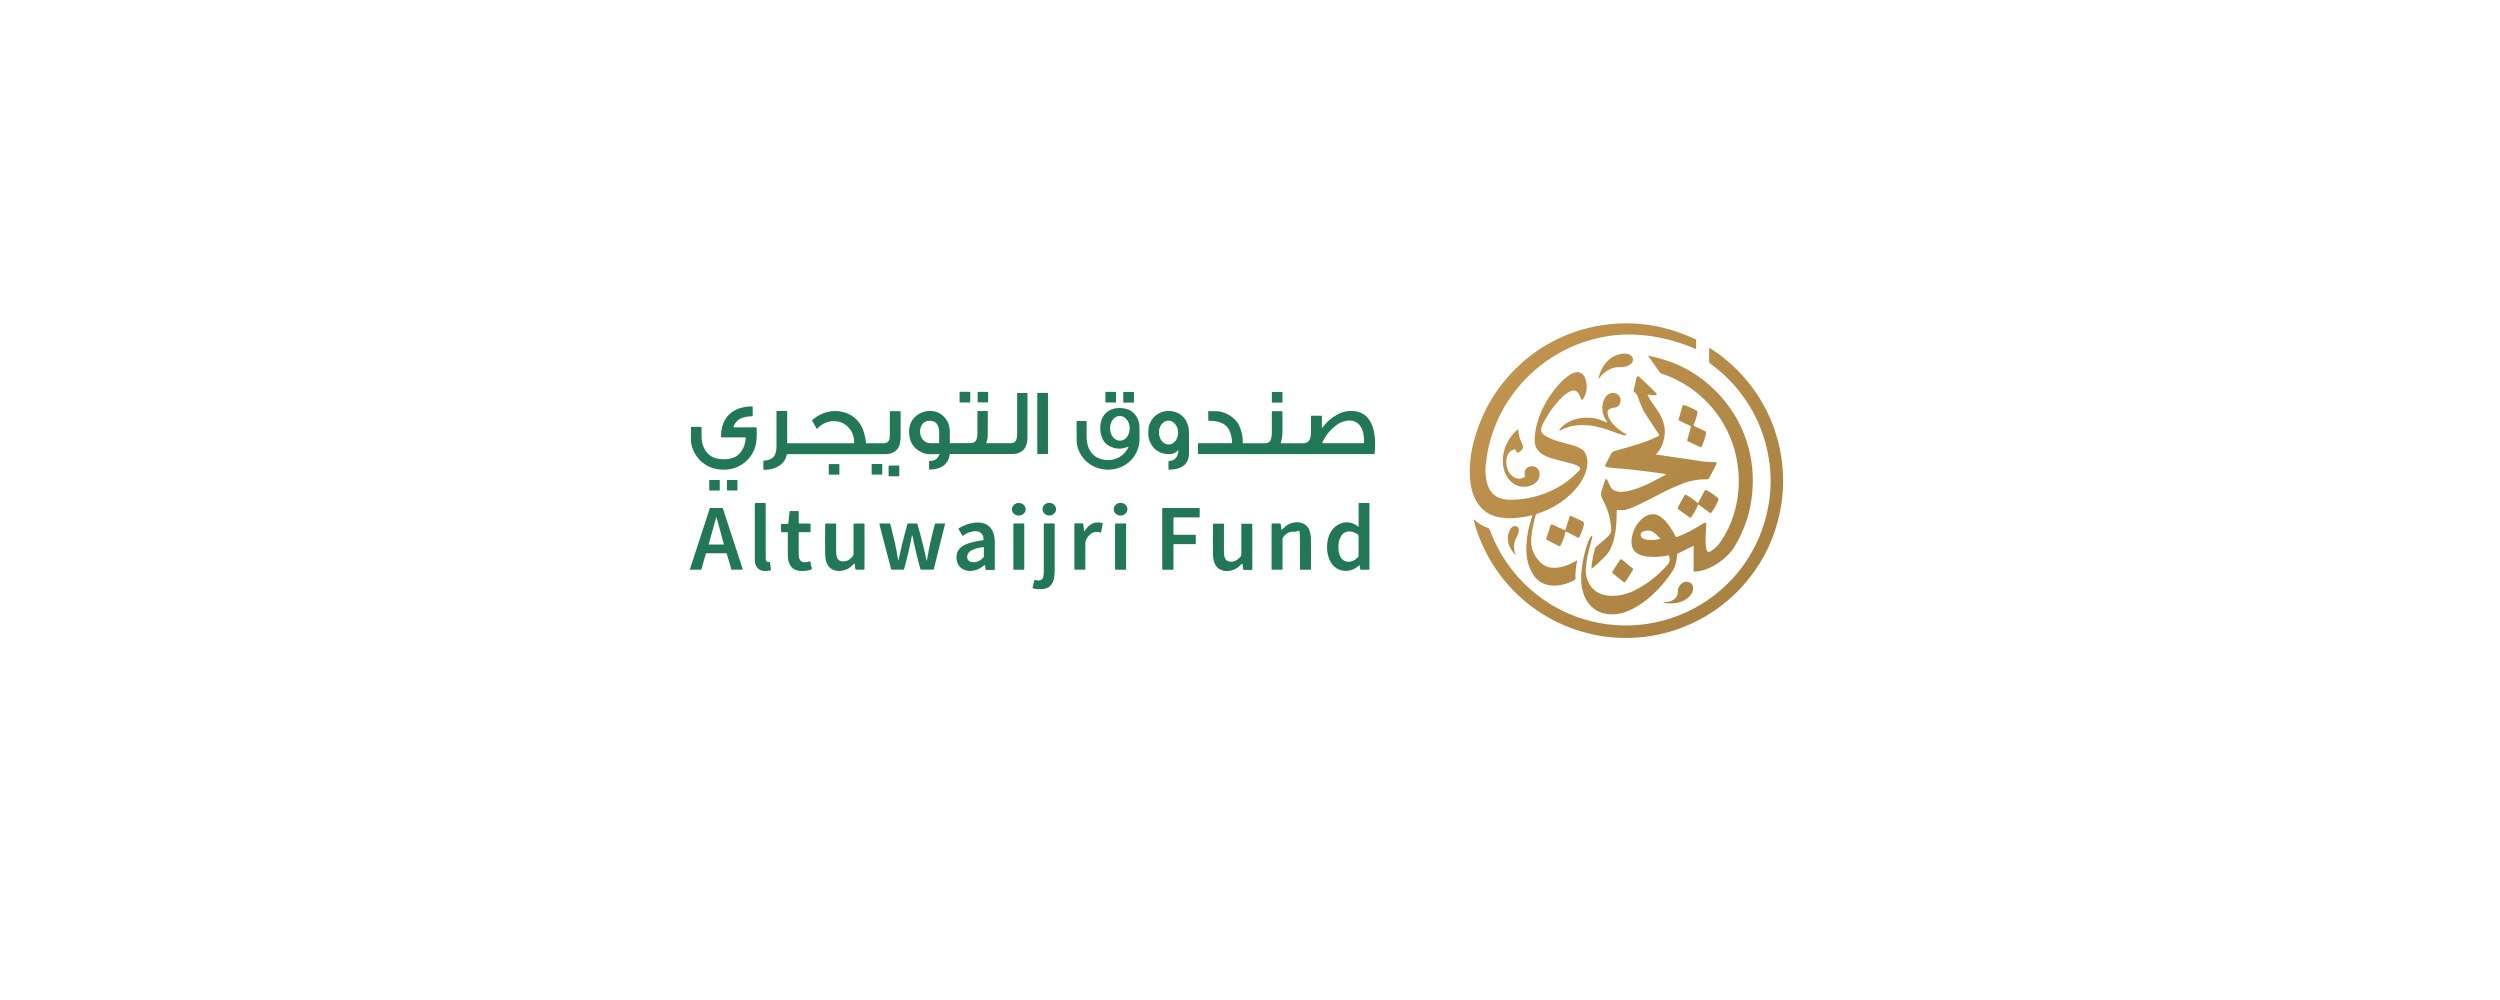 <?xml version="1.0" encoding="UTF-8"?>
<svg id="Layer_1" data-name="Layer 1" xmlns="http://www.w3.org/2000/svg" xmlns:xlink="http://www.w3.org/1999/xlink" version="1.1" viewBox="0 0 2803 1121">
  <defs>
    <style>
      .cls-1 {
        fill: url(#linear-gradient);
      }

      .cls-1, .cls-2, .cls-3, .cls-4, .cls-5, .cls-6, .cls-7, .cls-8, .cls-9, .cls-10, .cls-11, .cls-12, .cls-13, .cls-14 {
        stroke-width: 0px;
      }

      .cls-2 {
        fill: url(#linear-gradient-11);
      }

      .cls-3 {
        fill: url(#linear-gradient-12);
      }

      .cls-4 {
        fill: url(#linear-gradient-13);
      }

      .cls-5 {
        fill: url(#linear-gradient-10);
      }

      .cls-6 {
        fill: #227856;
      }

      .cls-7 {
        fill: url(#linear-gradient-4);
      }

      .cls-8 {
        fill: url(#linear-gradient-2);
      }

      .cls-9 {
        fill: url(#linear-gradient-3);
      }

      .cls-10 {
        fill: url(#linear-gradient-8);
      }

      .cls-11 {
        fill: url(#linear-gradient-9);
      }

      .cls-12 {
        fill: url(#linear-gradient-7);
      }

      .cls-13 {
        fill: url(#linear-gradient-5);
      }

      .cls-14 {
        fill: url(#linear-gradient-6);
      }
    </style>
    <linearGradient id="linear-gradient" x1="1706.7" y1="413.4" x2="1977.7" y2="674.8" gradientUnits="userSpaceOnUse">
      <stop offset="0" stop-color="#c0934e"/>
      <stop offset="1" stop-color="#a78041"/>
    </linearGradient>
    <linearGradient id="linear-gradient-2" x1="1699.9" y1="420.5" x2="1970.9" y2="681.9" xlink:href="#linear-gradient"/>
    <linearGradient id="linear-gradient-3" x1="1757.7" y1="360.6" x2="2028.7" y2="622" xlink:href="#linear-gradient"/>
    <linearGradient id="linear-gradient-4" x1="1704.7" y1="415.5" x2="1975.8" y2="676.9" xlink:href="#linear-gradient"/>
    <linearGradient id="linear-gradient-5" x1="1698.9" y1="421.6" x2="1969.9" y2="683" xlink:href="#linear-gradient"/>
    <linearGradient id="linear-gradient-6" x1="1718.1" y1="401.6" x2="1989.1" y2="663" xlink:href="#linear-gradient"/>
    <linearGradient id="linear-gradient-7" x1="1766.5" y1="351.4" x2="2037.5" y2="612.8" xlink:href="#linear-gradient"/>
    <linearGradient id="linear-gradient-8" x1="1654" y1="468.1" x2="1925" y2="729.5" xlink:href="#linear-gradient"/>
    <linearGradient id="linear-gradient-9" x1="1726" y1="393.4" x2="1997" y2="654.9" xlink:href="#linear-gradient"/>
    <linearGradient id="linear-gradient-10" x1="1639" y1="483.6" x2="1910" y2="745" xlink:href="#linear-gradient"/>
    <linearGradient id="linear-gradient-11" x1="1607.1" y1="516.7" x2="1878.1" y2="778.1" xlink:href="#linear-gradient"/>
    <linearGradient id="linear-gradient-12" x1="1647.8" y1="474.5" x2="1918.8" y2="736" xlink:href="#linear-gradient"/>
    <linearGradient id="linear-gradient-13" x1="1664.7" y1="457" x2="1935.7" y2="718.4" xlink:href="#linear-gradient"/>
  </defs>
  <g>
    <rect class="cls-6" x="1075.9" y="439.3" width="12" height="12" rx=".7" ry=".7" transform="translate(632.8 1525.6) rotate(-89.8)"/>
    <rect class="cls-6" x="1096.1" y="439.4" width="11.8" height="11.8" rx=".8" ry=".8" transform="translate(654.8 1546.5) rotate(-89.9)"/>
    <rect class="cls-6" x="1239.4" y="439.4" width="11.9" height="11.9" rx=".6" ry=".6" transform="translate(797.8 1689.9) rotate(-89.9)"/>
    <rect class="cls-6" x="1259.4" y="439.4" width="12" height="12" rx=".6" ry=".6"/>
    <rect class="cls-6" x="1426" y="439.4" width="11.9" height="11.9" rx=".5" ry=".5" transform="translate(984.1 1876.6) rotate(-89.9)"/>
    <path class="cls-6" d="M1053.5,509.7c0-.2,0-.5-.3-.6,0,0-.1,0-.2,0-8,.1-13.4.8-18.7-1.5-8.8-3.8-13.8-10.4-14.8-19.8-1.2-11,2.6-19.1,11.6-24.1,7.2-4.1,17.3-4.1,24.2.9,6.6,4.8,9.8,11.6,9.6,20.6,0,3.9,0,7.6,0,11.2,0,.3.3.5.6.5,13.4,0,21.2,0,23.3-.1,6.3-.3,7.1-5.9,7.1-11,0-.3,0-8.5,0-24.4,0-.3.3-.6.6-.6h10.5c.3,0,.5.2.5.5.1,11.7,0,20.9-.1,27.7,0,2.5-.6,4.9-1.7,7.4,0,.2,0,.4.2.5,0,0,0,0,.2,0,15.5,0,24.7,0,27.5,0,6.8-.2,6.8-7,6.8-12,0-19.3,0-33.9,0-43.8,0-.3.2-.5.5-.5h10.6c.3,0,.5.2.5.5,0,24.6,0,41,0,49.3,0,11.2-5.2,18.6-17,18.6-38.8,0-62,0-69.6,0-.2,0-.4.2-.5.4-1.7,12.4-11.5,17.1-23,17.1-.1,0-.2,0-.2-.2h0v-9.2c0-.1.1-.3.3-.3,0,0,0,0,0,0,5.7.2,9.4-2.2,11.3-7.2ZM1053,496.3c0-5.8,0-9,0-9.5.2-7.4-1.3-14.3-9.6-15-16-1.4-15.5,25-.2,25.1,5.3,0,8.4,0,9.2,0,.3,0,.6-.3.6-.6Z"/>
    <rect class="cls-6" x="1163" y="440.5" width="12" height="68.6" rx=".5" ry=".5"/>
    <path class="cls-6" d="M823.1,479.1h24.7c.3,0,.5.2.5.5.2,4.1.2,8.2,0,12.1-.6,12-6,22-16.1,28.8-7.6,5.2-16.5,7-26.8,5.7-15.8-2.1-27.5-13.9-30.4-28.9-.4-2-.5-8-.3-18,0-.4.3-.7.7-.7h10.5c.3,0,.6.3.7.6,0,.7,0,4.3,0,10.6,0,11.3,6,22,17.7,24.4,7.8,1.6,18.5.9,24.2-5,5.2-5.4,7-11.1,7.7-18.4,0-.2-.1-.4-.3-.4,0,0,0,0,0,0h-27c-.3,0-.5-.2-.5-.4h0c-.2-15.8,6.9-28.5,22.7-32.8,4.3-1.1,8.4-1.6,12.5-1.5.2,0,.3.2.3.4v10c0,.3-.3.6-.6.6-9.3.4-17.1,2-20.9,11.5-.1.3,0,.6.3.7,0,0,.1,0,.2,0Z"/>
    <path class="cls-6" d="M1264.8,500.8c-7.5,3.3-14.9,2.9-22.1-1.3-7.2-4.2-9.7-13.9-9-22.2,1.1-12.7,9.5-20.2,22.8-19.8,10.3.4,17.1,5.5,20.3,15.2.5,1.6.8,4.5.8,8.5,0,8.6.7,14.4-1.4,20.9-10.5,33-57.6,32.3-67.8-.1-.9-2.8-1.3-6.5-1.3-11.3,0-10.9,0-16.9,0-18,0-.4.3-.7.7-.7,0,0,0,0,0,0h9.8c.4,0,.7.3.7.7h0c0,10.8,0,16.5,0,17.3,0,9.6,3.8,19.5,12.9,23.5,13,5.7,27.9.8,34-12.2,0-.2,0-.4-.2-.5,0,0-.2,0-.3,0ZM1255.4,466.4c-6.1,0-10.9,6.3-10.8,14h0c0,7.6,5.1,13.8,11.2,13.7h0c6.1,0,10.9-6.3,10.8-14h0c0-7.6-5.1-13.8-11.2-13.7h0Z"/>
    <path class="cls-6" d="M856.1,526.7c-.1,0-.2,0-.2-.2,0,0,0,0,0,0v-9.6c0-.2.2-.4.4-.4,11.2-.7,14.3-6.4,14.3-16,0-20.3,0-33.4,0-39.1,0-.3.3-.6.6-.6h10.7c.4,0,.7.3.7.7v35c0,.3.2.5.5.5h74.1c.3,0,.5-.2.5-.5.4-11.8-7.8-22.6-19.5-24.1-8.2-1.1-16.4,2.1-21.9,8.2-.2.2-.5.2-.7,0,0,0,0,0,0-.1l-5-8.7c-.2-.3-.1-.7.2-.9,6.6-5.8,14.9-9.6,23.7-10,15.9-.6,29.2,7.9,33.9,23.3,1.5,4.8,2.3,8.9,2.5,12.2,0,.4.3.6.7.6,11,0,17.4,0,19.2,0,6.1,0,7-4.7,6.9-9.7,0-5.2,0-13.7,0-25.7,0-.4.3-.6.7-.6h10.7c.4,0,.7.3.7.7,0,0,0,0,0,0,0,1,0,9.4,0,25.2,0,6.3-.5,10.7-1.7,13.3-2.6,6-8,9-15.9,9-57.6,0-94,0-109.2,0-.5,0-.9.3-1,.8-.5,2.9-2,6.4-4.1,8.6-6.1,6.3-12.8,8-21.5,8.2Z"/>
    <path class="cls-6" d="M1320.6,505c-2.4,2.7-5.4,4.1-9.1,4.2-11,.1-18.5-4.8-22.5-14.6-1.7-4.1-2-9.1-1.1-15.2,1.6-10.1,10.3-17.9,20.5-18.6,11.6-.7,20.6,5.6,23.8,16.7.6,2.1.9,5.4.9,10.1,0,10.5,0,17.5,0,20.9-.2,13.7-10.6,18.1-22.4,18.1-.3,0-.6-.3-.6-.6v-8.3c0-.4.3-.7.7-.7,6.5-.6,10-4.5,10.5-11.7,0-.2-.1-.3-.3-.3-.1,0-.2,0-.3.1ZM1309.8,471.6c-5.9.2-10.6,6.3-10.4,13.7.2,7.4,5.2,13.3,11.1,13.1h0c5.9-.2,10.6-6.3,10.4-13.7-.2-7.4-5.2-13.3-11.1-13.1h0Z"/>
    <path class="cls-6" d="M1435.9,496.6c0,.2,0,.3.2.4,0,0,0,0,.1,0,5.7,0,14,0,24.8,0,8,0,8.9-6.9,8.9-13.2,0-4.5,0-10.2,0-17.1,0-.3.2-.6.6-.6,0,0,0,0,0,0h11.1c.3,0,.5.2.5.5v12.7c0,.2.1.3.3.3.1,0,.2,0,.3-.1,4.3-6,9.8-10.9,16.6-14.7,5.7-3.2,11.9-4.5,18.7-3.9,23.4,2,25.2,30.1,23.2,47.6,0,.4-.3.6-.7.6h-196.9c-.2,0-.4-.2-.4-.4h0v-11.4c0-.2.2-.4.4-.4h37.3c.3,0,.5-.2.5-.5,0,0,0,0,0,0-.1-4.1-.8-7.8-1.9-11.1-3.8-11.2-13.6-13.6-24.2-13.5-.3,0-.6-.3-.6-.6,0,0,0,0,0,0v-9.9c0-.3.2-.5.5-.5,0,0,0,0,0,0,1.1.2,3.7.3,7.8.2,10.3-.1,22.1,6.9,26.4,16.2,2.8,6.2,4.2,12.6,4,19.3,0,.3.2.5.5.5,0,0,0,0,0,0,6.2,0,13.9,0,23.2,0,2.8,0,6.4-.5,7.5-3.5,1-2.6,1.4-5.4,1.4-8.4,0-12.5,0-20.3,0-23.5,0-.4.3-.6.6-.6h10.6c.4,0,.7.3.7.7,0,2.2,0,9.9,0,23.2,0,4.1-.7,8.1-2,11.9ZM1529.2,496.5c.7-6.6-.8-15.5-5.3-20.4-7.1-7.6-18.8-4.9-26.4,1.2-6.5,5.2-11.3,11-14.9,18.8-.1.3,0,.6.3.8,0,0,.2,0,.3,0h45.6c.2,0,.5-.2.5-.4Z"/>
    <rect class="cls-6" x="997.2" y="520.2" width="12" height="12" rx=".6" ry=".6" transform="translate(-.9 1.8) rotate(0)"/>
    <rect class="cls-6" x="929.3" y="520.2" width="11.9" height="11.9" rx=".6" ry=".6" transform="translate(407.4 1460.6) rotate(-89.9)"/>
    <rect class="cls-6" x="977.3" y="520.2" width="11.9" height="11.9" rx=".7" ry=".7"/>
    <rect class="cls-6" x="795.2" y="538.2" width="11.8" height="11.8" rx=".6" ry=".6"/>
    <rect class="cls-6" x="815.1" y="538.1" width="11.8" height="11.8" rx=".6" ry=".6" transform="translate(275.5 1364.1) rotate(-89.9)"/>
    <path class="cls-6" d="M847.1,564h10.8c.3,0,.6.3.6.6h0c0,32.9,0,53.4,0,61.6,0,2.9,1.3,4.2,3.9,3.8.5,0,1,.3,1,.8,0,0,0,0,0,0l1,7.8c0,.5-.2.9-.7,1-5.2,1.1-11.8,1.3-15.1-3.7-1.5-2.2-2.3-4.8-2.3-7.5,0-19.8,0-40.9,0-63.5,0-.4.3-.8.8-.8Z"/>
    <ellipse class="cls-6" cx="1142.3" cy="571" rx="7.7" ry="7.1" transform="translate(-3 6) rotate(-.3)"/>
    <ellipse class="cls-6" cx="1176.5" cy="570.9" rx="7.6" ry="7.1" transform="translate(-4 8.2) rotate(-.4)"/>
    <ellipse class="cls-6" cx="1256.4" cy="570.9" rx="7.7" ry="7.1" transform="translate(-2 4.4) rotate(-.2)"/>
    <path class="cls-6" d="M1524.6,633.9c0-.1-.1-.2-.3-.2,0,0,0,0-.1,0-2.4,2-6.3,4.7-9.2,5.5-9.6,2.7-18.6-.7-23.3-9.5-4.6-8.4-4.9-20-1.7-28.9,5.1-13.8,20.6-20.4,32.9-10.3.1,0,.3,0,.4,0,0,0,0-.1,0-.2v-25.7c0-.3.3-.6.6-.6h11.1c.2,0,.4.2.4.4h0v73.7c0,.4-.3.7-.7.7h-9c-.3,0-.6-.2-.6-.5l-.6-4.4ZM1522.2,599.1c-6.8-4.9-15.5-4.8-19.5,3.6-3,6.3-2.7,15.9.2,21.6,2.9,5.8,10.2,7.1,15.6,3.7,2-1.2,4.7-3.1,4.7-5.1,0-14.1,0-21.4,0-21.9,0-.8-.4-1.6-1.1-2Z"/>
    <path class="cls-6" d="M820,638.4l-5.2-17.7c0-.2-.3-.4-.6-.4h-22.2c-.3,0-.5.2-.6.4l-5,17.7c0,.2-.3.4-.6.4h-11.6c-.3,0-.6-.3-.6-.6,0,0,0-.1,0-.2l22.2-68c0-.2.3-.4.5-.4h13.6c.3,0,.5.2.6.4l22.2,68c0,.3,0,.6-.4.7,0,0-.1,0-.2,0h-11.9c-.3,0-.5-.2-.6-.4ZM794.6,610.1c0,.2,0,.3.2.4,0,0,0,0,0,0h16.5c.2,0,.3,0,.3-.2,0,0,0,0,0,0l-8.1-29.9c0-.2-.2-.3-.4-.2-.1,0-.2.1-.2.2l-8.3,29.9Z"/>
    <path class="cls-6" d="M1315.2,638.8h-11.6c-.3,0-.5-.2-.5-.5v-68.2c0-.3.2-.5.5-.5h41c.3,0,.5.2.5.5v9.5c0,.3-.2.5-.5.5h-28.4c-.3,0-.5.2-.5.5v18.5c0,.3.2.5.5.5h24c.3,0,.5.2.5.5v9.5c0,.3-.2.5-.5.5h-24c-.3,0-.5.2-.5.5v27.7c0,.3-.2.5-.5.5Z"/>
    <path class="cls-6" d="M895.5,573.6v12.5c0,.5.4.9.9.9h11.8c.3,0,.6.3.6.6h0v8.5c0,.3-.3.6-.6.6h-12.1c-.3,0-.6.3-.6.6,0,11,0,18.8,0,23.4,0,4.8.9,9.4,6.2,9.7,2.2.1,3.8-.1,5-.8.7-.4,1.6-.1,2,.6.1.2.2.4.2.6,0,2,.5,3.8,1.2,5.6.4,1-.1,2.1-1.1,2.5,0,0-.1,0-.2,0-5.4,1.6-14.3,2.3-19.2-1.2-4.8-3.4-6.2-9.1-6.3-14.6-.1-8-.1-16.5,0-25.7,0-.4-.3-.7-.6-.7,0,0,0,0,0,0h-6.6c-.2,0-.4-.2-.4-.3h0v-8c0-.6.5-1,1-1h6.3c.4,0,.8-.3.9-.8l1.4-13.1c0-.3.3-.5.6-.5h9.2c.4,0,.6.3.6.6Z"/>
    <path class="cls-6" d="M1103.7,633.6c-1,.8-2.2,1.7-3.5,2.6-9.8,6.8-25.6,5.3-27.6-8.7-2.5-17.1,16.9-19.9,29.7-21.8.3,0,.5-.3.5-.6-.4-14.2-16.3-9.7-23-4.5-.2.2-.6.1-.8-.1,0,0,0,0,0,0l-4.3-7.4c-.2-.3,0-.6.2-.8,0,0,0,0,0,0,5.7-3.4,11.4-5.5,17.3-6.2,15.7-1.9,23.2,7.1,23.2,22.1,0,15.8,0,25.9,0,30.3,0,.3-.2.5-.5.5h-9.1c-.4,0-.8-.3-.8-.7l-.5-4.2c0-.2-.3-.4-.5-.4,0,0-.2,0-.2,0ZM1102.4,613.4c-5.5.6-10.2,2-14,4.2-5.4,3-5.8,11.6,1.3,12.6,4.8.7,9.2-1.1,13-5.3.3-.3.4-.7.4-1v-9.9c0-.3-.3-.6-.6-.6,0,0,0,0,0,0Z"/>
    <path class="cls-6" d="M1215.5,595.2c0,.2.2.3.4.3.1,0,.2,0,.3-.2,4.6-7.4,10.7-11.2,19.7-8.9.4,0,.6.5.5.8l-1.8,9.4c0,.4-.4.6-.8.5,0,0,0,0,0,0-7.3-2.5-12.6,1.5-15.8,7.6-.8,1.6-1.2,3.9-1.1,7.1,0,2.7,0,11.5,0,26.4,0,.3-.3.5-.6.5h-11c-.4,0-.7-.3-.7-.7v-50.9c0-.2.1-.3.3-.3h9.3c.2,0,.3.1.3.3l1,7.9Z"/>
    <path class="cls-6" d="M1436.7,593.5c0,.2.2.3.4.3,0,0,.1,0,.2,0,1.4-1.2,3.2-3.2,5.5-4.8,8.2-5.5,21.4-5,25.3,5.6,1.1,2.9,1.6,5.8,1.7,8.6.2,11.2.2,22.8,0,35.1,0,.3-.2.5-.5.5h-11.2c-.3,0-.6-.3-.6-.6,0-.7,0-10.7,0-30.1s-.5-11.3-6.7-11.9c-4-.4-7.5,1-10.5,4.2-1.5,1.5-2.3,2.2-2.3,4.8,0,17.8,0,28.7,0,32.8,0,.4-.3.7-.7.7h-11c-.3,0-.6-.3-.6-.6v-50.6c0-.3.3-.6.6-.6h8.6c.5,0,1,.4,1.1.9l.7,5.7Z"/>
    <path class="cls-6" d="M958.3,632.2c0-.2-.2-.3-.4-.3,0,0-.1,0-.2,0-1.4,1.2-3.2,3.2-5.5,4.8-8.2,5.5-21.4,5-25.3-5.6-1.1-2.9-1.6-5.8-1.7-8.6-.2-11.1-.2-22.8,0-35,0-.3.2-.5.5-.5h11.2c.3,0,.6.3.6.6,0,.7,0,10.7,0,30,0,5.1.5,11.2,6.7,11.8,4,.4,7.5-1,10.5-4.2,1.5-1.5,2.3-2.2,2.3-4.8,0-17.7,0-28.6,0-32.7,0-.4.3-.7.7-.7h11c.3,0,.6.3.6.6h0s0,50.5,0,50.5c0,.3-.3.6-.6.6h-8.6c-.5,0-1-.4-1.1-.9l-.7-5.7Z"/>
    <path class="cls-6" d="M1007,628.3c0,0,0,.2.2.2,0,0,.2,0,.2-.2,2.7-13.2,6.1-26.8,10-40.7.1-.4.5-.7.9-.7h9.5c.4,0,.7.2.8.6,4.1,14.2,7.5,27.8,10.2,40.7,0,.2.2.3.3.2.1,0,.2-.1.2-.2,2.2-13.3,5.2-26.8,8.9-40.6.1-.4.5-.7.9-.7h10.1c.2,0,.4.2.4.4,0,0,0,0,0,.1l-12.5,50.3c-.2.6-.7,1-1.3,1h-13c-.4,0-.7-.3-.8-.6-3.6-12.5-6.5-25-8.9-37.4,0-.2-.2-.3-.4-.3-.1,0-.2.1-.3.3-2.2,12-5.1,24.4-8.7,37.3-.1.4-.5.7-1,.7h-12.8c-.4,0-.7-.3-.8-.6l-13.1-50.2c-.1-.4.1-.8.6-1,0,0,.1,0,.2,0h10.6c.4,0,.7.3.8.6,1.5,7,5.3,19.9,6.9,29.7.9,5.3,1.5,9,2,11Z"/>
    <rect class="cls-6" x="1136.2" y="586.9" width="12.2" height="51.9" rx=".5" ry=".5"/>
    <path class="cls-6" d="M1170.8,586.9h11c.4,0,.7.3.7.7h0c0,32.9,0,49.8,0,50.6,0,10.8-1.3,21.7-14.5,22.3-3.3.2-6.4,0-9.3-.7-.7-.1-1.1-.8-.9-1.5,0,0,0,0,0,0l1.8-7.3c.1-.5.7-.9,1.2-.7,0,0,0,0,0,0,3,1,7.2.9,8.5-2.3.6-1.5,1-4,1-7.5,0-24.2,0-41.9,0-53.2,0-.2.2-.4.4-.4Z"/>
    <rect class="cls-6" x="1250.2" y="586.9" width="12.4" height="51.9" rx=".5" ry=".5"/>
    <path class="cls-6" d="M1392.5,632c-1.4,1.2-3.2,3.2-5.5,4.8-8.2,5.5-21.4,5-25.3-5.6-1.1-2.9-1.6-5.8-1.7-8.6-.2-11.2-.2-22.8,0-35,0-.3.2-.5.5-.5h11.2c.3,0,.6.3.6.6,0,.7,0,10.7,0,30.1,0,5.2.5,11.3,6.7,11.9,4,.4,7.5-1,10.5-4.2,1.5-1.5,2.3-2.2,2.3-4.8,0-17.8,0-28.7,0-32.8,0-.4.3-.7.7-.7h11c.3,0,.6.3.6.6h0v50.6c0,.3-.3.6-.6.6h-8.6c-.5,0-1-.4-1.1-.9l-.7-5.7c0-.2-.2-.3-.4-.3,0,0-.1,0-.2,0Z"/>
  </g>
  <g>
    <path class="cls-1" d="M1688,581.1c10.1.2,20-.9,29.6-3.4,0,0,.2,0,.2,0,.2,0,.3.3.3.5-3.9,10.8-6.1,21.8-6.7,33-.6,11.3,1.1,22.2,6.8,31.8,10.6,17.8,31.5,15.8,47.3,7.3.6-.3.9-.9.9-1.5-.1-7,.5-13.7,1.9-20,0,0,0-.1,0-.2,0-.1-.2-.2-.3-.1-8.6,4.6-16.3,8.3-26.4,8.1-5.7-.1-10.6-2.2-14.6-6.2-7.3-7.3-10.7-15.6-10.2-25.7.4-8.8,2.5-17.4,4.8-26.6.2-1,1-1.8,1.9-2.1,18.7-5.8,36.9-18,47.9-33.9,6.7-9.7,11.4-22.7,6.2-33.7-2.5-5.3-9.6-7.8-15.1-9.4-8.5-2.4-19.3-4.5-28.3-9.4-6.7-3.6-7.9-7.1-4.5-14,4.3-8.7,9.5-16.6,15.6-23.7,4.9-5.7,10.3-11.5,16.8-13.7,6.7-2.2,8.8,4.8,10.7,9.3,0,.2.2.4.5.5.5.3,1.2.2,1.6-.4,4.4-7.2,5.3-14.9,2.6-23.1-1.4-4.2-4.1-6.6-8-7.2-6.6-1-16.5,7.9-20.9,12.7-15.2,16.6-28,41-27.9,64.1,0,12.3,10.7,17.7,21.1,20.4,13.1,3.4,20.4,5.3,22,5.7,2.6.7,4.7,1.7,6.5,3,1,.7,1.4,2,1,3.2-.2.5-.7,1.2-1.6,2.1-7.8,8.1-16.5,14.6-26,19.5-14.9,7.8-30.9,11.9-47.9,12.3-8.9.2-17.2-1.1-23.2-8.1-3-3.5-5.1-8.3-6.1-14.2-.9-5.1-1.2-9.2-1-12.5,5-74.2,61.2-135,133.7-148,17.1-3.1,34.4-3.3,52.1-.6,17.2,2.6,34,7.4,50.3,14.5,0,0,0,0,0,0,0,0,.1,0,.1-.1v-10.2c0-.2,0-.3-.2-.4-29.5-14.1-59.9-20-91.1-17.7-39.9,2.9-77.8,19.2-106.9,46.4-25.8,24.1-43,53.3-51.6,87.6-3.7,14.8-5,30.5-3.1,44.9,3,21.9,15.8,38.3,39.3,38.8Z"/>
    <path class="cls-8" d="M1994,496.6c-10-40.4-33.9-75.4-67.5-100-4.2-3.1-7.4-5.2-9.6-6.3,0,0-.1,0-.2,0-.2,0-.4.2-.4.4v15.4c0,.4.2.7.5,1,30.7,22,52.8,53.4,62.7,89.9,8.1,30.2,7.6,60.2-1.6,90-25.9,84.4-115.3,132.4-200,107.9-22.4-6.5-42.7-17.5-61-33.2-21.3-18.6-36.8-41.2-46.6-67.8-.3-.9-1-1.6-1.9-1.9-5.8-1.9-11-5.1-15.7-9.6,0,0-.2,0-.2,0-.1,0-.2.2-.2.3,1.4,6,3.2,12,5.5,18,10.5,27.7,26.8,51.3,48.9,70.8,13.7,12,28.8,21.6,45.4,28.9,73.7,32.3,159.5,10.8,209.3-52.3,17.1-21.6,28.5-46.2,34.2-73.6,5.4-25.9,4.8-51.9-1.6-78Z"/>
    <path class="cls-9" d="M1819,396.5c-14.9,2.2-23.7,13.9-26.9,27.8,0,.1,0,.3.1.3.1,0,.3,0,.4,0,4.1-5.8,12.4-12.3,19.6-12.7,5.2-.3,8.2-.5,8.9-.6,3.8-.5,10-3.4,9.8-8.1-.2-5.9-7.3-7.3-12-6.6Z"/>
    <path class="cls-7" d="M1898.6,640.4c0,.3.3.5.6.5,14.8-.3,29-9.3,38.9-19.4,3.1-3.1,6.2-7.5,9.3-13.2,6.4-11.5,11-23.2,13.8-35,12.8-53.8-5-108.7-47.5-144-14.4-12-30.4-20.7-48-26-6.2-1.9-12-3.4-17.3-4.5-.1,0-.2,0-.3,0-.2.1-.2.4,0,.6l12.8,18c.5.7,1.2,1.2,2,1.5,31.8,10.6,58,33.1,73.1,62.9,19.6,38.5,18.3,88.5-6.4,125-3.5,5.2-7.7,9.1-12.5,11.8-1,.5-2.2.3-2.9-.6-2-2.4-2-11.3-1.9-14.7.1-2.7.4-7.9.8-15.7,0,0,0-.1,0-.2,0-.8-.7-1.3-1.5-1.2-.5,0-.9.2-1.2.3-10.8,6.6-20,11.9-30,15.5-.7.2-1.4,0-1.8-.7-3.5-7.3-9.2-15.9-15.9-21.3-7.5-6-16.3-3.7-22.9,2.8-6,6-9.5,13.4-10.4,22-1.5,14.4,8.4,18.9,21.3,19.5,6.6.3,13.2-.2,19.8-1.6.2,0,.5,0,.6.3,1.7,3.7,1.3,7-1.3,10-10.7,12.3-23.1,22-37.4,29.1-11.9,5.9-27.2,8.4-39.1,3.1-10.4-4.6-16.2-16.3-15.3-27.8.8-9.3,2.5-18.1,5.1-26.8,1.2-4.1,2-7.3,2.3-9.4,0-.2,0-.4-.1-.5-.2-.3-.6-.3-.9,0-2.5,2.1-4.9,9.8-5.9,13.1-3.7,12-5.6,23.5-5.7,34.5,0,7.3,1.1,13.9,3.6,19.9,7.9,19.8,28.3,24.6,46.9,17.6,20.5-7.8,38.3-25.4,50.5-43.4,2.6-3.8,4.2-7.1,4.9-9.9,1-4.1,1.6-7.7,1.7-11,0-.3.2-.6.5-.7l17.3-8.6c0,0,.2,0,.2,0,.3,0,.5.2.5.5v27.8s0,0,0,0ZM1861.3,604.3c-5.2,1.2-19.1,2.8-21.5-3.1-1-2.3.4-4.6,2.8-5.4,9.5-3.2,13,2.2,18.9,8.1,0,0,0,0,0,.1,0,.1,0,.3-.2.3Z"/>
    <path class="cls-13" d="M1859.6,488.8c-8.6,4.3-17.7,7.8-27.4,10.6-11.9,3.4-19.6,5.6-22.9,6.7-1.1.4-2.1,1.2-2.7,2.2l-6.7,12.9c0,0,0,.2-.1.3-.2.8.2,1.6,1,1.9,1.7.5,3,.8,4.1.9,20.2,1.6,41.1,4,62.6,7.2.1,0,.3.1.3.2.1.2,0,.5-.2.6-2.3,1.2-7.2,3.8-14.7,7.7-6.7,3.5-15.2,7.1-21.4,8.9-7.4,2.2-16.9,4.7-23.5-.3-2.4-1.8-4.7-8-6.1-10.8,0,0,0,0,0-.1-.4-.6-1.2-.7-1.7-.3-.2.1-.3.3-.4.6-1.4,3.5-2.9,8.2-4.5,14.1-.9,3.4.8,6.7,2.6,9.9,5.3,9.7,8.4,22.2,8.7,33.2,0,.4,0,.9-.3,1.3-.9,1.8-1.6,3-2.1,3.5-3.8,4-8.5,8.1-14.1,12.5-.9.7-1.6,1.7-1.9,2.8-1.4,4.9-2.5,10.5-3.5,16.8-.3,1.6-.4,3.4-.3,5.2,0,0,0,.2,0,.2.1.2.4.2.5,0,3.2-2.6,7.3-6.4,12.5-11.4,3.5-3.4,5.8-6.2,7.1-8.4,7.2-13,8.1-30.2,8.2-45.3,0,0,0,0,0,0,0-.3.3-.6.7-.6,4.2.2,6.9.2,8.2,0,3.3-.7,7.4-2.2,12.4-4.4,3.5-1.5,13.6-6.6,30.3-15.2,7.2-3.7,15-7.2,23.2-10.3,8.3-3.2,17.1-4.7,26.4-4.5,1,0,2-.5,2.5-1.5l8.2-15.8c0-.1.1-.3.1-.5,0-.7-.5-1.4-1.2-1.4-4.5-.4-10.1-.2-14.9-.9-16.9-2.4-32.6-5.1-51.7-7.5,0,0,0,0-.1,0-.1-.1-.2-.3,0-.4,2.1-2.8,4.4-5.2,5.8-8.2,6-13,5.3-25.6-2.2-37.8-1.5-2.5-4.7-7.2-9.5-14.1-1.3-1.9-2.7-4.6-3.6-6.3,0,0,0-.2,0-.3,0-.2.3-.3.5-.3,3.4.8,6.3,1,8.6.6.3,0,.5-.2.7-.3.5-.5.5-1.3,0-1.8-9-8.9-15.4-15-19.1-18.4-.5-.4-.8-.7-.8-.7-1.1-.2-2.1.4-2.3,1.5l-3.3,14.7c-.1.6,0,1.2.6,1.5,1.8,1.3,3.1,2.7,3.9,4.8,3.2,8.6,5.3,14.6,9.3,20.6,5.7,8.5,10.6,16,14.8,22.6,0,0,0,0,0,0,.2.4,0,1-.4,1.2Z"/>
    <path class="cls-14" d="M1772.4,468.8c-10,1.3-17.9,5.5-23.9,12.6-.2.2-.2.6,0,.8.2.4.6.5,1,.3,11.2-5.9,22.5-6.8,35.1-5.2,1.6.2,5.5,1.1,11.8,2.6,7.4,1.8,16.4,6.2,22.5,7.6,1.7.4,3,.6,3.8.5.3,0,.5-.2.6-.4.2-.4,0-.8-.3-1-8.5-4.2-19.5-13.6-20.6-23.5-.5-4.6,4.3-5.6,7.7-6,3.5-.5,5.7-2.4,6.6-5.8,2-7.8-5.6-13-12.4-9.8-5.9,2.8-8,11.1-7.8,17,.2,5,2,9.8,5.5,14.6,0,0,0,.2,0,.3,0,.2-.3.3-.5.2-2.8-1.1-5.1-2-6.8-2.7-6.4-2.5-13.8-3.2-22.2-2.2Z"/>
    <path class="cls-12" d="M1903.2,462.6c.2-.9-.3-1.9-1.1-2.3-3.4-1.8-7.2-3.5-11.4-5.3-1.5-.6-2.7-.9-3.5-.8-.4,0-.7.3-.8.7l-4.4,15.6c-.1.4,0,.8.5,1l12.6,5.9c.6.3.9.9.7,1.5l-4,14.3c-.2.7.1,1.4.8,1.7l13.8,6.4s0,0,0,0c.7.3,1.4,0,1.7-.7,1.5-3.7,2.8-7.4,3.9-11.1.5-1.8.8-3.3.7-4.6,0-.7-.5-1.3-1.1-1.6l-12.6-5.8s0,0,0,0c-.3-.1-.5-.5-.3-.8,2-4.4,3.5-9.1,4.5-14Z"/>
    <path class="cls-10" d="M1698.2,503.8c.3,0,.7.1.9.4.5.7.8,1.4,1.1,2.3,0,0,0,0,0,.1.3.7,1.1,1.1,1.8.8,2-.8,5.3-2.9,5.5-5.4.1-1.7,0-3-.6-4-2.9-5.3-4.5-10.8-4.6-16.3,0-.1,0-.2-.1-.3-.2-.2-.5-.2-.6,0-13.6,11.9-20.5,30.6-14.4,48.1,2.2,6.3,7.9,13,14.7,15.2,3,1,6.2,1.2,9.4.9,8.4-1,16.2-6.7,14.7-15.8-2-11.6-19.7-7.9-16.2,3.5.2.6,0,1.2-.6,1.6-3.3,2-6.4,2.5-10,1-8-3.3-11.1-12.6-10.2-20.8.6-4.9,3.7-10.9,9.3-11.2Z"/>
    <path class="cls-11" d="M1911.5,549.8l-7.4,13.9s0,0,0,.1c-.2.3-.7.3-.9,0-4-3.5-8.3-6.6-12.9-9.1,0,0,0,0,0,0-.6-.3-1.3,0-1.6.5-3.1,5.8-5.6,10.4-7.5,13.8-.2.3-.2.7,0,1.1,0,.5.3.8.6,1,3.2,2.2,7.4,5.2,12.7,9.1,0,0,0,0,0,0,.5.4,1.3.3,1.6-.3,3.1-4.3,5.6-8.9,7.7-13.8,0,0,0,0,0-.1.2-.3.6-.4.9-.1l12.7,9.3s0,0,0,0c.4.3.9.2,1.2-.2,3.5-4.6,6.2-9.6,8.2-14.9,0,0,0-.2,0-.5,0-.3-.1-.4-.1-.5-4.1-3.9-8.7-7.2-13.9-9.8-.4-.2-.9,0-1.2.4Z"/>
    <path class="cls-5" d="M1774.8,584.7l-13.9-6.5s0,0,0,0c-.3-.1-.7,0-.8.4l-5,15.3s0,0,0,0c-.2.4-.7.6-1.2.4l-13.4-6.2s0,0-.2,0c-.7-.2-1.5.2-1.8.9l-4.9,15.2c-.1.3,0,.7.3.8l14.2,7.4c.5.2,1,0,1.3-.4,3.1-5.5,5-10.6,5.6-15.2,0-.1,0-.2,0-.3.2-.4.8-.6,1.2-.4l13.2,6.9s0,0,0,0c.5.2,1,0,1.2-.4,1.6-3.3,6.4-13.8,5.1-16.9-.2-.4-.5-.8-1-1Z"/>
    <path class="cls-2" d="M1699.8,590c-3.2-.8-6,1.8-7.2,4.6-4.6,10.6-1,19.4,6.4,27.5,0,0,.2.1.2,0,.1,0,.2-.2.1-.3-2.7-7.2-2.3-13.8,1.3-19.8,1.8-3,4.4-10.8-.9-12.1Z"/>
    <path class="cls-3" d="M1816.1,628l-8.1,12.7c-.5.7-.3,1.7.4,2.2l11.6,9.5c0,0,.1,0,.2.1.8.5,1.9.3,2.4-.5l8.1-12.7c.5-.7.3-1.7-.4-2.2l-11.6-9.6c0,0-.1,0-.2-.1-.8-.5-1.9-.3-2.4.5Z"/>
    <path class="cls-4" d="M1895.2,653.5c-5.6-3.5-11.4.5-13.6,6.1-.2.5-.3,1.8-.4,4.1-.2,6.6-5.5,10.5-11.6,11.1-2,.2-3.5.4-4.6.6-.1,0-.2,0-.2.2s0,.2.2.2c10.8,2.2,24.6.1,31.2-9.5,2.7-3.9,3.3-10.2-.9-12.9Z"/>
  </g>
</svg>